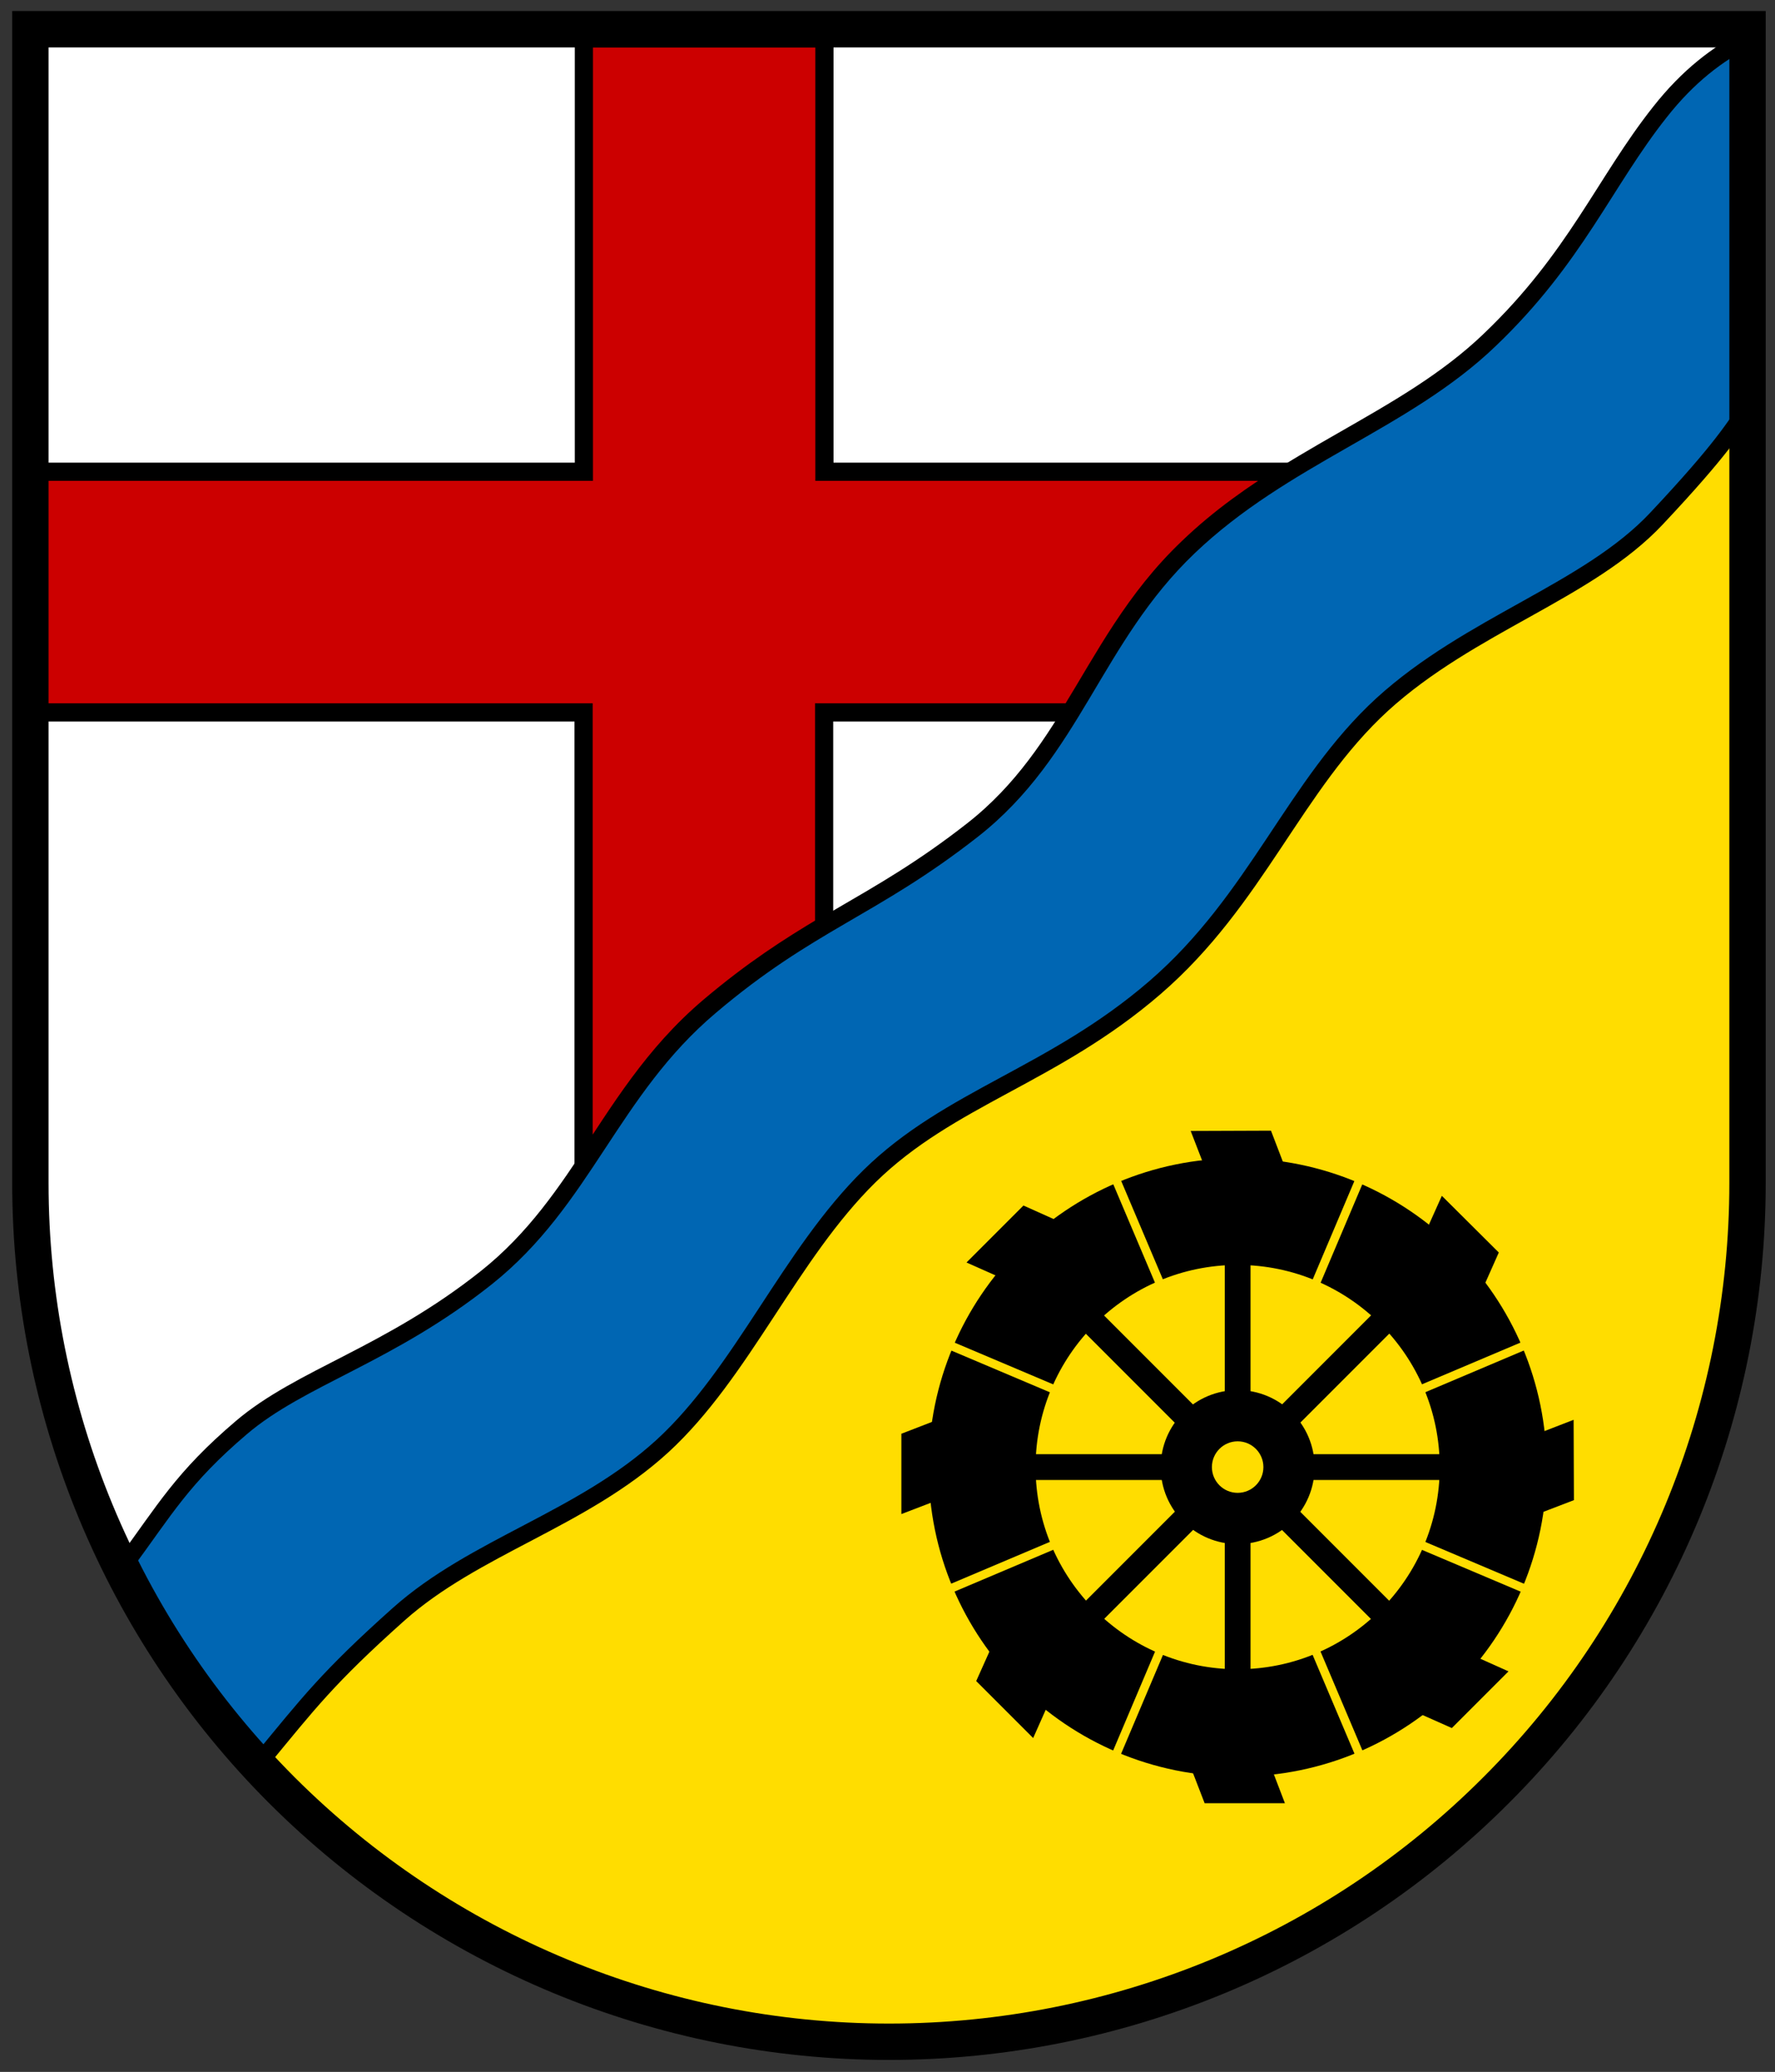 <?xml version="1.0" encoding="UTF-8"?> <svg xmlns="http://www.w3.org/2000/svg" xmlns:xlink="http://www.w3.org/1999/xlink" version="1.1" id="Ebene_1" x="0px" y="0px" viewBox="0 0 585.9 683.6" style="enable-background:new 0 0 585.9 683.6;" xml:space="preserve"><rect x="0" y="0" width="585.9" height="683.6" fill="#333333" stroke="none"/> <style type="text/css"> .st0{fill:#FFFFFF;} .st1{fill:#FFDD00;} .st2{fill:#CC0000;stroke:#000000;stroke-width:6;stroke-miterlimit:11.339;} .st3{fill:none;stroke:#000000;stroke-width:8.504;stroke-miterlimit:11.339;} .st4{fill:#0066B3;stroke:#000000;stroke-width:5.669;stroke-miterlimit:11.339;} .st5{fill:#FFF200;stroke:#FFDD00;stroke-width:2.835;stroke-miterlimit:2.835;} .st6{fill:none;stroke:#FFDD00;stroke-width:2.835;stroke-miterlimit:2.835;} .st7{fill:none;stroke:#000000;stroke-width:7.972;stroke-miterlimit:11.339;} .st8{fill:none;stroke:#000000;stroke-width:12;stroke-linecap:square;stroke-miterlimit:22.677;} </style> <g transform="translate(-5.47 -30.353)"> <g> <path class="st0" d="M582.5,100V39h-567v381.7c0,55.6,16.4,109.6,46.5,155.4"></path> <path class="st1" d="M62,576c10.5,16.1,22.8,31.1,36.6,44.9c53.2,53.1,125.3,83,200.4,83c75.2,0,147.3-29.8,200.4-83 c53.2-53.1,83-125.2,83-200.3V100"></path> <path class="st2" d="M198.2,43v143H15.5v79.4h182.6v149.3c11.9-17.8,22.8-36.4,41.6-52.3c14.2-12,26.2-19.7,37.8-26.6v-70.4h81.4 c11.2-18.2,21-37.5,38.8-54.4c10.4-10,21.8-17.9,33.3-25H277.6V43H198.2z"></path> </g> <path class="st3" d="M414,435.6v157.7"></path> <path class="st4" d="M582.5,43c-10.1,5.1-19.8,12.5-29.1,24.3c-18.3,23.1-27.9,48.2-56.2,75.2c-28.2,27.1-68,38.4-99.4,68.4 s-38.1,67.3-71.3,93.3s-53.7,30.3-86.6,58.2c-32.9,27.8-41.7,63.9-73.9,89.5s-61.3,32.8-80.9,49.5c-19.5,16.6-25.2,27.1-38.5,45.1 c13.9,23.8,28.8,47.7,45.1,64.7c15.6-18.9,21.9-27.3,45.3-48.2c25.1-22.4,60.6-31.3,87.1-55.5c26.5-24.3,42-63.2,68.4-89.1 c26.4-25.9,60.6-33.2,94.2-62.2s46-66.8,75-93.4c29.1-26.5,68-37.3,90.6-61.4c22.1-23.5,25.5-30.1,30.2-36.5V43z"></path> <path d="M414,412.5c-56.3,0-102,45.6-102,102s45.6,102,102,102s102-45.7,102-102S470.3,412.5,414,412.5L414,412.5z M414,447.7 c36.8,0,66.7,29.9,66.7,66.7s-29.9,66.7-66.7,66.7s-66.7-29.9-66.7-66.7C347.3,477.6,377.2,447.7,414,447.7z"></path> <g> <path class="st5" d="M371.1,413.1L457,615.8"></path> <path class="st6" d="M312.6,557.3l202.7-85.8"></path> <path class="st5" d="M312.6,471.5l202.7,85.8"></path> <path class="st5" d="M371.1,615.8L457,413.1"></path> </g> <g> <path class="st3" d="M469.7,458.7L358.2,570.2"></path> <path class="st7" d="M358.2,570.2l111.5-111.5"></path> <path class="st3" d="M492.8,514.4H335.1"></path> </g> <ellipse cx="414" cy="514.4" rx="25.4" ry="25.4"></ellipse> <path class="st3" d="M469.7,570.2L358.2,458.7"></path> <ellipse class="st1" cx="414" cy="514.4" rx="8.5" ry="8.5"></ellipse> <g> <path d="M398.5,403.5l4.6,11.9h26.5l-4.6-12L398.5,403.5z"></path> <path d="M398.5,613.4l4.6,11.9h26.5l-4.6-12L398.5,613.4z"></path> <path d="M524.9,498.8l-11.9,4.6v26.5l12-4.6L524.9,498.8z M314.9,498.8l-11.9,4.6v26.5l12-4.6L314.9,498.8z"></path> <path d="M481.4,424.9l-5.2,11.6l18.8,18.8l5.2-11.7L481.4,424.9z M332.9,573.4l-5.2,11.6l18.8,18.8l5.2-11.7L332.9,573.4z"></path> <path d="M503.4,581.8l-11.6-5.2L473,595.3l11.7,5.2L503.4,581.8z M354.9,433.3l-11.6-5.2l-18.8,18.8l11.7,5.2L354.9,433.3z"></path> </g> <path class="st8" d="M15.5,40v380.7c0,75.1,29.9,147.2,83,200.3c53.2,53.1,125.3,83,200.4,83c75.2,0,147.3-29.8,200.4-83 c53.2-53.1,83-125.2,83-200.3V40L15.5,40z"></path> </g> </svg> 